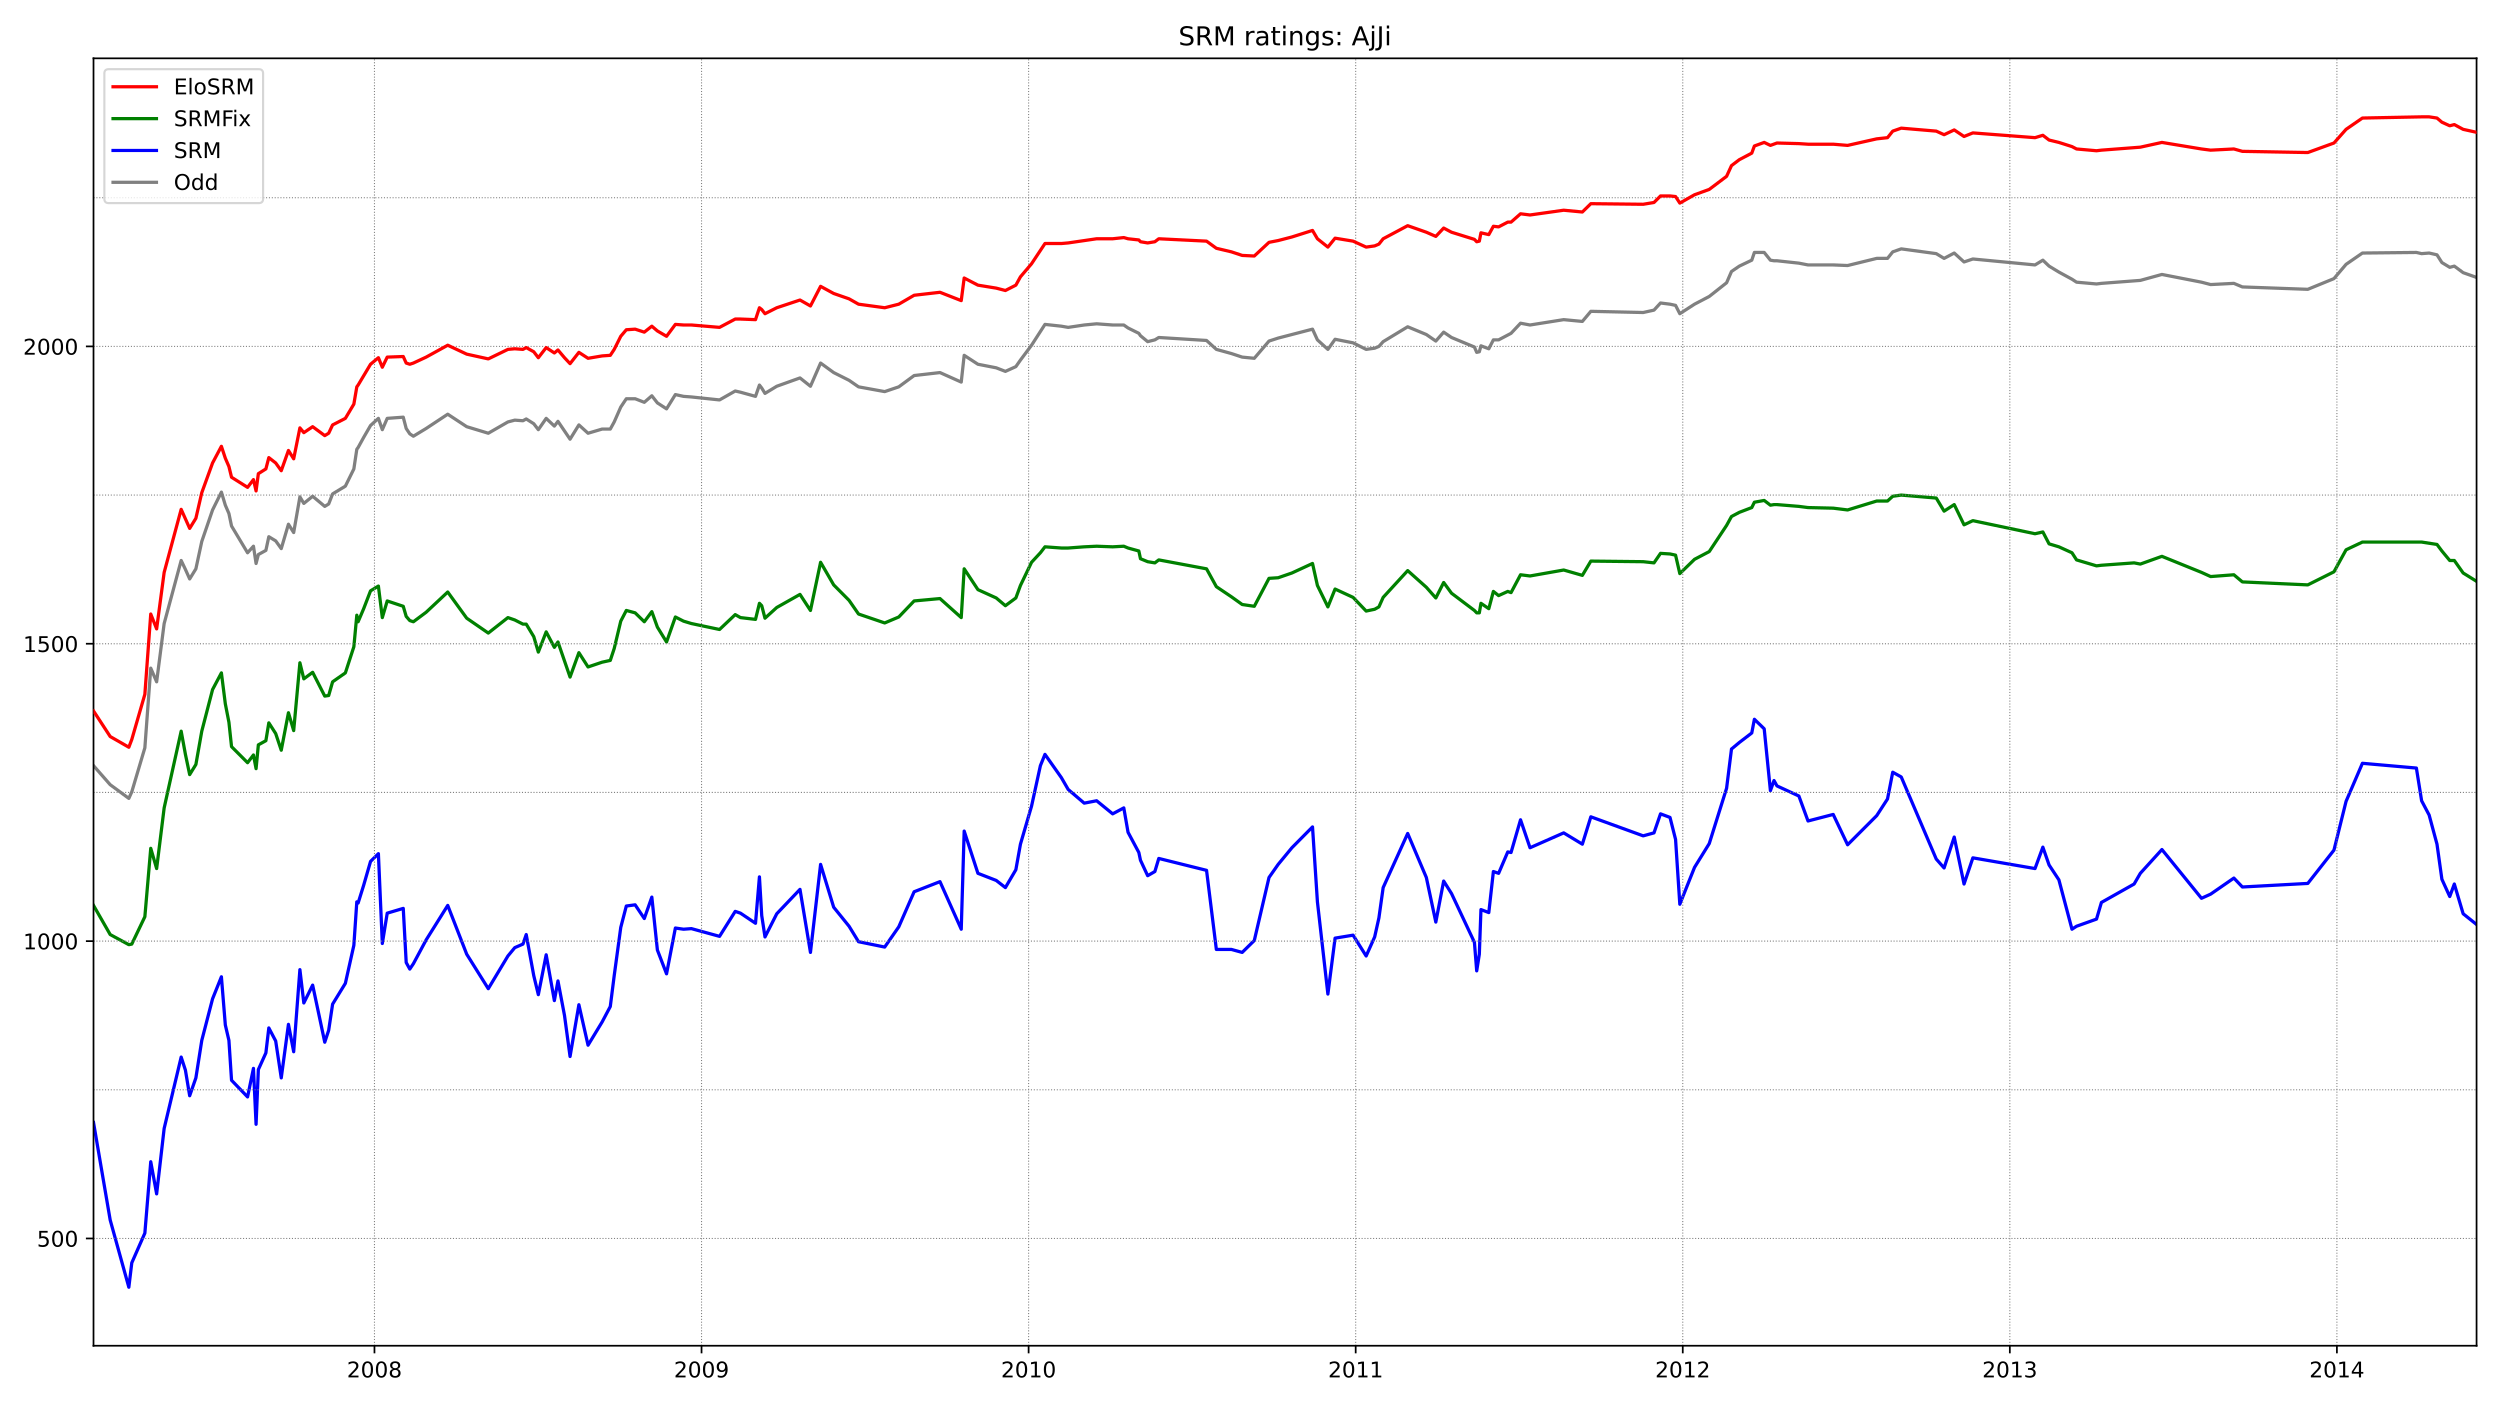 <?xml version="1.0" encoding="utf-8" standalone="no"?>
<!DOCTYPE svg PUBLIC "-//W3C//DTD SVG 1.1//EN"
  "http://www.w3.org/Graphics/SVG/1.1/DTD/svg11.dtd">
<!-- Created with matplotlib (https://matplotlib.org/) -->
<svg height="648pt" version="1.1" viewBox="0 0 1152 648" width="1152pt" xmlns="http://www.w3.org/2000/svg" xmlns:xlink="http://www.w3.org/1999/xlink">
 <defs>
  <style type="text/css">*{stroke-linecap:butt;stroke-linejoin:round;}</style>
 </defs>
 <g id="figure_1">
  <g id="patch_1">
   <path d="M 0 648 
L 1152 648 
L 1152 0 
L 0 0 
z
" style="fill:#ffffff;"/>
  </g>
  <g id="axes_1">
   <g id="patch_2">
    <path d="M 43.09 620.12 
L 1141.2 620.12 
L 1141.2 26.88 
L 43.09 26.88 
z
" style="fill:#ffffff;"/>
   </g>
   <g id="line2d_1">
    <path clip-path="url(#p5f274ba6c4)" d="M 43.09 352.822 
L 50.776 361.591 
L 59.367 367.894 
L 60.724 364.88 
L 66.752 344.601 
L 69.465 307.88 
L 72.178 314.183 
L 75.644 287.327 
L 83.482 258.279 
L 85.441 262.389 
L 87.4 266.774 
L 90.264 262.115 
L 92.977 249.509 
L 97.95 234.985 
L 102.02 226.764 
L 103.828 232.793 
L 105.486 236.63 
L 106.692 242.384 
L 114.077 254.716 
L 116.79 251.702 
L 117.995 259.649 
L 119.05 255.538 
L 122.517 253.62 
L 123.873 247.317 
L 127.038 249.235 
L 129.6 252.798 
L 132.916 241.562 
L 135.328 245.399 
L 138.191 228.956 
L 140 231.971 
L 144.069 228.682 
L 149.646 233.341 
L 151.454 232.245 
L 153.263 227.586 
L 159.141 224.024 
L 163.059 216.077 
L 164.416 207.033 
L 165.018 206.211 
L 167.581 201.553 
L 170.746 196.072 
L 174.363 192.783 
L 176.171 197.99 
L 178.432 192.783 
L 185.817 192.235 
L 187.174 197.442 
L 188.831 199.908 
L 190.489 201.004 
L 196.367 197.442 
L 206.314 190.865 
L 215.056 196.62 
L 225.003 199.634 
L 234.046 194.428 
L 237.211 193.605 
L 240.979 193.879 
L 242.486 193.057 
L 245.952 195.25 
L 248.062 197.99 
L 251.68 192.783 
L 255.448 196.346 
L 257.105 194.154 
L 262.682 202.375 
L 266.751 195.798 
L 270.971 199.634 
L 277.452 197.716 
L 281.22 197.716 
L 283.028 194.428 
L 286.043 187.577 
L 288.605 183.74 
L 292.674 183.74 
L 296.894 185.384 
L 300.361 182.37 
L 302.923 185.658 
L 307.143 188.399 
L 311.212 181.822 
L 314.98 182.644 
L 318.597 182.918 
L 331.559 184.288 
L 338.793 180.178 
L 341.204 180.726 
L 348.137 182.644 
L 349.946 177.437 
L 351.001 178.807 
L 352.508 181.274 
L 357.934 177.985 
L 368.635 174.149 
L 373.457 177.985 
L 378.13 167.298 
L 384.158 171.682 
L 391.242 175.245 
L 395.613 178.259 
L 407.67 180.452 
L 414.151 178.259 
L 421.234 173.052 
L 433.141 171.682 
L 442.937 176.067 
L 444.294 163.735 
L 450.624 167.846 
L 459.064 169.49 
L 463.284 171.134 
L 468.106 168.942 
L 470.217 165.927 
L 475.341 159.076 
L 481.52 149.485 
L 489.056 150.307 
L 492.221 150.855 
L 499.606 149.759 
L 505.333 149.211 
L 512.718 149.759 
L 517.842 149.759 
L 519.802 151.129 
L 524.775 153.596 
L 525.529 154.692 
L 528.845 157.432 
L 532.16 156.61 
L 533.969 155.514 
L 555.973 156.884 
L 560.495 160.995 
L 567.428 162.913 
L 572.401 164.557 
L 577.978 165.105 
L 584.76 157.158 
L 588.98 155.788 
L 604.805 151.677 
L 607.066 156.61 
L 611.889 160.995 
L 615.204 156.336 
L 623.494 157.98 
L 629.522 160.995 
L 633.441 160.447 
L 635.4 159.625 
L 637.36 157.432 
L 648.663 150.581 
L 657.254 154.144 
L 661.625 157.158 
L 665.242 153.048 
L 668.859 155.514 
L 679.409 159.899 
L 680.464 162.365 
L 681.67 162.091 
L 682.423 159.351 
L 686.04 160.721 
L 688.15 156.61 
L 690.562 156.61 
L 696.289 153.596 
L 700.66 148.937 
L 705.031 149.759 
L 720.554 147.293 
L 729.145 148.115 
L 733.064 143.456 
L 757.178 144.004 
L 762.152 142.908 
L 765.166 139.62 
L 769.537 140.168 
L 772.099 140.716 
L 774.058 144.552 
L 780.84 140.168 
L 787.622 136.605 
L 795.61 130.302 
L 797.871 125.096 
L 801.488 122.629 
L 807.215 119.889 
L 808.421 116.326 
L 812.943 116.326 
L 815.806 119.889 
L 817.464 120.163 
L 818.82 120.163 
L 828.918 121.259 
L 833.138 122.081 
L 844.743 122.081 
L 851.375 122.355 
L 864.789 119.067 
L 869.762 119.067 
L 872.174 116.052 
L 876.092 114.682 
L 892.219 116.874 
L 895.836 119.067 
L 900.508 116.6 
L 905.029 120.711 
L 909.099 119.341 
L 937.735 122.081 
L 941.352 119.889 
L 944.215 122.629 
L 948.737 125.37 
L 954.765 128.658 
L 956.875 130.028 
L 966.069 130.85 
L 968.33 130.576 
L 986.265 129.206 
L 996.212 126.466 
L 1014.449 130.028 
L 1018.669 131.125 
L 1029.369 130.576 
L 1033.288 132.221 
L 1063.431 133.317 
L 1075.488 128.384 
L 1081.065 121.807 
L 1088.6 116.6 
L 1113.468 116.326 
L 1115.88 116.874 
L 1119.346 116.6 
L 1122.963 117.423 
L 1125.224 120.985 
L 1128.841 123.177 
L 1130.951 122.629 
L 1135.021 125.644 
L 1141.2 127.836 
L 1141.2 127.836 
" style="fill:none;stroke:#808080;stroke-linecap:square;stroke-width:1.5;"/>
   </g>
   <g id="line2d_2">
    <path clip-path="url(#p5f274ba6c4)" d="M 43.09 517.246 
L 50.776 562.188 
L 59.367 593.155 
L 60.724 581.919 
L 66.752 568.217 
L 69.465 535.332 
L 72.178 550.13 
L 75.644 519.986 
L 83.482 487.101 
L 85.441 493.13 
L 87.4 504.914 
L 90.264 496.693 
L 92.977 479.428 
L 97.95 460.246 
L 102.02 450.106 
L 103.828 472.303 
L 105.486 479.428 
L 106.692 497.789 
L 114.077 505.462 
L 116.79 492.308 
L 117.995 518.068 
L 119.05 492.856 
L 122.517 485.183 
L 123.873 473.673 
L 127.038 479.702 
L 129.6 496.693 
L 132.916 472.029 
L 135.328 484.635 
L 138.191 446.818 
L 140 462.164 
L 144.069 453.943 
L 149.646 480.25 
L 151.454 474.77 
L 153.263 462.712 
L 159.141 453.121 
L 163.059 435.582 
L 164.416 415.577 
L 165.018 416.125 
L 167.581 407.904 
L 170.746 396.942 
L 174.363 393.38 
L 176.171 434.76 
L 178.432 420.784 
L 185.817 418.592 
L 187.174 443.529 
L 188.831 446.544 
L 190.489 444.077 
L 196.367 433.116 
L 206.314 417.221 
L 215.056 439.693 
L 225.003 455.587 
L 234.046 440.515 
L 237.211 436.678 
L 240.979 435.034 
L 242.486 430.649 
L 245.952 449.558 
L 248.062 458.327 
L 251.68 439.967 
L 255.448 461.068 
L 257.105 452.024 
L 260.12 467.919 
L 262.682 486.827 
L 266.751 462.986 
L 270.971 481.621 
L 277.452 470.933 
L 281.22 463.808 
L 283.028 449.558 
L 286.043 427.361 
L 288.605 417.495 
L 292.674 416.947 
L 296.894 423.25 
L 300.361 413.385 
L 302.923 437.774 
L 307.143 448.736 
L 311.212 427.635 
L 314.98 428.183 
L 318.597 427.909 
L 331.559 431.471 
L 338.793 419.962 
L 341.204 420.784 
L 348.137 425.443 
L 349.946 404.068 
L 351.001 421.88 
L 352.508 431.745 
L 357.934 421.058 
L 368.635 409.822 
L 373.457 438.87 
L 378.13 398.313 
L 384.158 418.044 
L 391.242 426.813 
L 395.613 433.938 
L 407.67 436.404 
L 414.151 427.087 
L 421.234 410.918 
L 433.141 406.26 
L 442.937 428.183 
L 444.294 382.966 
L 450.624 402.423 
L 459.064 405.712 
L 463.284 409 
L 468.106 400.779 
L 470.217 388.995 
L 475.341 371.457 
L 479.41 352.822 
L 481.52 347.615 
L 489.056 358.303 
L 492.221 363.784 
L 499.606 370.087 
L 505.333 368.991 
L 512.718 375.019 
L 517.842 372.279 
L 519.802 383.515 
L 524.775 392.832 
L 525.529 396.394 
L 528.845 403.519 
L 532.16 401.601 
L 533.969 395.572 
L 555.973 401.053 
L 560.495 437.5 
L 567.428 437.5 
L 572.401 438.87 
L 577.978 433.39 
L 584.76 404.342 
L 588.98 398.313 
L 595.31 390.64 
L 604.805 381.048 
L 607.066 415.577 
L 611.889 458.053 
L 615.204 432.294 
L 623.494 430.923 
L 629.522 440.515 
L 633.441 431.745 
L 635.4 422.976 
L 637.36 409 
L 648.663 384.063 
L 657.254 404.342 
L 661.625 424.894 
L 665.242 405.986 
L 668.859 411.741 
L 679.409 434.212 
L 680.464 447.366 
L 681.67 439.693 
L 682.423 419.14 
L 686.04 420.51 
L 688.15 401.601 
L 690.562 402.423 
L 694.782 392.558 
L 696.289 392.832 
L 700.66 377.76 
L 705.031 390.64 
L 720.554 383.789 
L 729.145 388.995 
L 733.064 376.39 
L 757.178 385.159 
L 762.152 383.789 
L 765.166 375.019 
L 769.537 376.664 
L 772.099 386.803 
L 774.058 416.673 
L 780.84 399.683 
L 787.622 388.721 
L 795.61 363.236 
L 797.871 345.149 
L 801.488 342.135 
L 807.215 337.75 
L 808.421 331.447 
L 812.943 335.832 
L 815.806 364.332 
L 817.464 359.673 
L 818.82 362.14 
L 828.918 366.798 
L 833.138 378.308 
L 844.743 375.293 
L 851.375 389.269 
L 864.789 375.841 
L 869.762 368.168 
L 872.174 355.837 
L 876.092 358.029 
L 892.219 395.846 
L 895.836 399.957 
L 900.508 385.707 
L 905.029 407.356 
L 909.099 395.298 
L 937.735 400.231 
L 941.352 390.366 
L 944.215 398.587 
L 948.737 405.438 
L 954.765 428.183 
L 956.875 426.813 
L 966.069 423.524 
L 968.33 415.851 
L 983.401 407.356 
L 986.265 402.423 
L 996.212 391.462 
L 1014.449 413.933 
L 1018.669 412.015 
L 1029.369 404.616 
L 1033.288 408.726 
L 1063.431 407.082 
L 1075.488 391.736 
L 1081.065 369.265 
L 1088.6 351.726 
L 1113.468 353.918 
L 1115.88 368.991 
L 1119.346 375.567 
L 1122.963 388.995 
L 1125.224 405.164 
L 1128.841 413.111 
L 1130.951 407.356 
L 1135.021 421.058 
L 1141.2 425.991 
L 1141.2 425.991 
" style="fill:none;stroke:#0000ff;stroke-linecap:square;stroke-width:1.5;"/>
   </g>
   <g id="matplotlib.axis_1">
    <g id="xtick_1">
     <g id="line2d_3">
      <defs>
       <path d="M 0 0 
L 0 3.5 
" id="mb565af8683" style="stroke:#000000;stroke-width:0.8;"/>
      </defs>
      <g>
       <use style="stroke:#000000;stroke-width:0.8;" x="172.554" xlink:href="#mb565af8683" y="620.12"/>
      </g>
     </g>
     <g id="text_1">
      <!-- 2008 -->
      <g transform="translate(159.829 634.718)scale(0.1 -0.1)">
       <defs>
        <path d="M 19.188 8.297 
L 53.609 8.297 
L 53.609 0 
L 7.328 0 
L 7.328 8.297 
Q 12.938 14.109 22.625 23.891 
Q 32.328 33.688 34.812 36.531 
Q 39.547 41.844 41.422 45.531 
Q 43.312 49.219 43.312 52.781 
Q 43.312 58.594 39.234 62.25 
Q 35.156 65.922 28.609 65.922 
Q 23.969 65.922 18.812 64.312 
Q 13.672 62.703 7.812 59.422 
L 7.812 69.391 
Q 13.766 71.781 18.938 73 
Q 24.125 74.219 28.422 74.219 
Q 39.75 74.219 46.484 68.547 
Q 53.219 62.891 53.219 53.422 
Q 53.219 48.922 51.531 44.891 
Q 49.859 40.875 45.406 35.406 
Q 44.188 33.984 37.641 27.219 
Q 31.109 20.453 19.188 8.297 
z
" id="DejaVuSans-50"/>
        <path d="M 31.781 66.406 
Q 24.172 66.406 20.328 58.906 
Q 16.5 51.422 16.5 36.375 
Q 16.5 21.391 20.328 13.891 
Q 24.172 6.391 31.781 6.391 
Q 39.453 6.391 43.281 13.891 
Q 47.125 21.391 47.125 36.375 
Q 47.125 51.422 43.281 58.906 
Q 39.453 66.406 31.781 66.406 
z
M 31.781 74.219 
Q 44.047 74.219 50.516 64.516 
Q 56.984 54.828 56.984 36.375 
Q 56.984 17.969 50.516 8.266 
Q 44.047 -1.422 31.781 -1.422 
Q 19.531 -1.422 13.062 8.266 
Q 6.594 17.969 6.594 36.375 
Q 6.594 54.828 13.062 64.516 
Q 19.531 74.219 31.781 74.219 
z
" id="DejaVuSans-48"/>
        <path d="M 31.781 34.625 
Q 24.75 34.625 20.719 30.859 
Q 16.703 27.094 16.703 20.516 
Q 16.703 13.922 20.719 10.156 
Q 24.75 6.391 31.781 6.391 
Q 38.812 6.391 42.859 10.172 
Q 46.922 13.969 46.922 20.516 
Q 46.922 27.094 42.891 30.859 
Q 38.875 34.625 31.781 34.625 
z
M 21.922 38.812 
Q 15.578 40.375 12.031 44.719 
Q 8.5 49.078 8.5 55.328 
Q 8.5 64.062 14.719 69.141 
Q 20.953 74.219 31.781 74.219 
Q 42.672 74.219 48.875 69.141 
Q 55.078 64.062 55.078 55.328 
Q 55.078 49.078 51.531 44.719 
Q 48 40.375 41.703 38.812 
Q 48.828 37.156 52.797 32.312 
Q 56.781 27.484 56.781 20.516 
Q 56.781 9.906 50.312 4.234 
Q 43.844 -1.422 31.781 -1.422 
Q 19.734 -1.422 13.25 4.234 
Q 6.781 9.906 6.781 20.516 
Q 6.781 27.484 10.781 32.312 
Q 14.797 37.156 21.922 38.812 
z
M 18.312 54.391 
Q 18.312 48.734 21.844 45.562 
Q 25.391 42.391 31.781 42.391 
Q 38.141 42.391 41.719 45.562 
Q 45.312 48.734 45.312 54.391 
Q 45.312 60.062 41.719 63.234 
Q 38.141 66.406 31.781 66.406 
Q 25.391 66.406 21.844 63.234 
Q 18.312 60.062 18.312 54.391 
z
" id="DejaVuSans-56"/>
       </defs>
       <use xlink:href="#DejaVuSans-50"/>
       <use x="63.623" xlink:href="#DejaVuSans-48"/>
       <use x="127.246" xlink:href="#DejaVuSans-48"/>
       <use x="190.869" xlink:href="#DejaVuSans-56"/>
      </g>
     </g>
    </g>
    <g id="xtick_2">
     <g id="line2d_4">
      <g>
       <use style="stroke:#000000;stroke-width:0.8;" x="323.269" xlink:href="#mb565af8683" y="620.12"/>
      </g>
     </g>
     <g id="text_2">
      <!-- 2009 -->
      <g transform="translate(310.544 634.718)scale(0.1 -0.1)">
       <defs>
        <path d="M 10.984 1.516 
L 10.984 10.5 
Q 14.703 8.734 18.5 7.812 
Q 22.312 6.891 25.984 6.891 
Q 35.75 6.891 40.891 13.453 
Q 46.047 20.016 46.781 33.406 
Q 43.953 29.203 39.594 26.953 
Q 35.25 24.703 29.984 24.703 
Q 19.047 24.703 12.672 31.312 
Q 6.297 37.938 6.297 49.422 
Q 6.297 60.641 12.938 67.422 
Q 19.578 74.219 30.609 74.219 
Q 43.266 74.219 49.922 64.516 
Q 56.594 54.828 56.594 36.375 
Q 56.594 19.141 48.406 8.859 
Q 40.234 -1.422 26.422 -1.422 
Q 22.703 -1.422 18.891 -0.688 
Q 15.094 0.047 10.984 1.516 
z
M 30.609 32.422 
Q 37.25 32.422 41.125 36.953 
Q 45.016 41.5 45.016 49.422 
Q 45.016 57.281 41.125 61.844 
Q 37.25 66.406 30.609 66.406 
Q 23.969 66.406 20.094 61.844 
Q 16.219 57.281 16.219 49.422 
Q 16.219 41.5 20.094 36.953 
Q 23.969 32.422 30.609 32.422 
z
" id="DejaVuSans-57"/>
       </defs>
       <use xlink:href="#DejaVuSans-50"/>
       <use x="63.623" xlink:href="#DejaVuSans-48"/>
       <use x="127.246" xlink:href="#DejaVuSans-48"/>
       <use x="190.869" xlink:href="#DejaVuSans-57"/>
      </g>
     </g>
    </g>
    <g id="xtick_3">
     <g id="line2d_5">
      <g>
       <use style="stroke:#000000;stroke-width:0.8;" x="473.984" xlink:href="#mb565af8683" y="620.12"/>
      </g>
     </g>
     <g id="text_3">
      <!-- 2010 -->
      <g transform="translate(461.259 634.718)scale(0.1 -0.1)">
       <defs>
        <path d="M 12.406 8.297 
L 28.516 8.297 
L 28.516 63.922 
L 10.984 60.406 
L 10.984 69.391 
L 28.422 72.906 
L 38.281 72.906 
L 38.281 8.297 
L 54.391 8.297 
L 54.391 0 
L 12.406 0 
z
" id="DejaVuSans-49"/>
       </defs>
       <use xlink:href="#DejaVuSans-50"/>
       <use x="63.623" xlink:href="#DejaVuSans-48"/>
       <use x="127.246" xlink:href="#DejaVuSans-49"/>
       <use x="190.869" xlink:href="#DejaVuSans-48"/>
      </g>
     </g>
    </g>
    <g id="xtick_4">
     <g id="line2d_6">
      <g>
       <use style="stroke:#000000;stroke-width:0.8;" x="624.699" xlink:href="#mb565af8683" y="620.12"/>
      </g>
     </g>
     <g id="text_4">
      <!-- 2011 -->
      <g transform="translate(611.974 634.718)scale(0.1 -0.1)">
       <use xlink:href="#DejaVuSans-50"/>
       <use x="63.623" xlink:href="#DejaVuSans-48"/>
       <use x="127.246" xlink:href="#DejaVuSans-49"/>
       <use x="190.869" xlink:href="#DejaVuSans-49"/>
      </g>
     </g>
    </g>
    <g id="xtick_5">
     <g id="line2d_7">
      <g>
       <use style="stroke:#000000;stroke-width:0.8;" x="775.415" xlink:href="#mb565af8683" y="620.12"/>
      </g>
     </g>
     <g id="text_5">
      <!-- 2012 -->
      <g transform="translate(762.69 634.718)scale(0.1 -0.1)">
       <use xlink:href="#DejaVuSans-50"/>
       <use x="63.623" xlink:href="#DejaVuSans-48"/>
       <use x="127.246" xlink:href="#DejaVuSans-49"/>
       <use x="190.869" xlink:href="#DejaVuSans-50"/>
      </g>
     </g>
    </g>
    <g id="xtick_6">
     <g id="line2d_8">
      <g>
       <use style="stroke:#000000;stroke-width:0.8;" x="926.13" xlink:href="#mb565af8683" y="620.12"/>
      </g>
     </g>
     <g id="text_6">
      <!-- 2013 -->
      <g transform="translate(913.405 634.718)scale(0.1 -0.1)">
       <defs>
        <path d="M 40.578 39.312 
Q 47.656 37.797 51.625 33 
Q 55.609 28.219 55.609 21.188 
Q 55.609 10.406 48.188 4.484 
Q 40.766 -1.422 27.094 -1.422 
Q 22.516 -1.422 17.656 -0.516 
Q 12.797 0.391 7.625 2.203 
L 7.625 11.719 
Q 11.719 9.328 16.594 8.109 
Q 21.484 6.891 26.812 6.891 
Q 36.078 6.891 40.938 10.547 
Q 45.797 14.203 45.797 21.188 
Q 45.797 27.641 41.281 31.266 
Q 36.766 34.906 28.719 34.906 
L 20.219 34.906 
L 20.219 43.016 
L 29.109 43.016 
Q 36.375 43.016 40.234 45.922 
Q 44.094 48.828 44.094 54.297 
Q 44.094 59.906 40.109 62.906 
Q 36.141 65.922 28.719 65.922 
Q 24.656 65.922 20.016 65.031 
Q 15.375 64.156 9.812 62.312 
L 9.812 71.094 
Q 15.438 72.656 20.344 73.438 
Q 25.25 74.219 29.594 74.219 
Q 40.828 74.219 47.359 69.109 
Q 53.906 64.016 53.906 55.328 
Q 53.906 49.266 50.438 45.094 
Q 46.969 40.922 40.578 39.312 
z
" id="DejaVuSans-51"/>
       </defs>
       <use xlink:href="#DejaVuSans-50"/>
       <use x="63.623" xlink:href="#DejaVuSans-48"/>
       <use x="127.246" xlink:href="#DejaVuSans-49"/>
       <use x="190.869" xlink:href="#DejaVuSans-51"/>
      </g>
     </g>
    </g>
    <g id="xtick_7">
     <g id="line2d_9">
      <g>
       <use style="stroke:#000000;stroke-width:0.8;" x="1076.845" xlink:href="#mb565af8683" y="620.12"/>
      </g>
     </g>
     <g id="text_7">
      <!-- 2014 -->
      <g transform="translate(1064.12 634.718)scale(0.1 -0.1)">
       <defs>
        <path d="M 37.797 64.312 
L 12.891 25.391 
L 37.797 25.391 
z
M 35.203 72.906 
L 47.609 72.906 
L 47.609 25.391 
L 58.016 25.391 
L 58.016 17.188 
L 47.609 17.188 
L 47.609 0 
L 37.797 0 
L 37.797 17.188 
L 4.891 17.188 
L 4.891 26.703 
z
" id="DejaVuSans-52"/>
       </defs>
       <use xlink:href="#DejaVuSans-50"/>
       <use x="63.623" xlink:href="#DejaVuSans-48"/>
       <use x="127.246" xlink:href="#DejaVuSans-49"/>
       <use x="190.869" xlink:href="#DejaVuSans-52"/>
      </g>
     </g>
    </g>
   </g>
   <g id="matplotlib.axis_2">
    <g id="ytick_1">
     <g id="line2d_10">
      <defs>
       <path d="M 0 0 
L -3.5 0 
" id="mb45ad6e135" style="stroke:#000000;stroke-width:0.8;"/>
      </defs>
      <g>
       <use style="stroke:#000000;stroke-width:0.8;" x="43.09" xlink:href="#mb45ad6e135" y="570.683"/>
      </g>
     </g>
     <g id="text_8">
      <!-- 500 -->
      <g transform="translate(17.003 574.483)scale(0.1 -0.1)">
       <defs>
        <path d="M 10.797 72.906 
L 49.516 72.906 
L 49.516 64.594 
L 19.828 64.594 
L 19.828 46.734 
Q 21.969 47.469 24.109 47.828 
Q 26.266 48.188 28.422 48.188 
Q 40.625 48.188 47.75 41.5 
Q 54.891 34.812 54.891 23.391 
Q 54.891 11.625 47.562 5.094 
Q 40.234 -1.422 26.906 -1.422 
Q 22.312 -1.422 17.547 -0.641 
Q 12.797 0.141 7.719 1.703 
L 7.719 11.625 
Q 12.109 9.234 16.797 8.062 
Q 21.484 6.891 26.703 6.891 
Q 35.156 6.891 40.078 11.328 
Q 45.016 15.766 45.016 23.391 
Q 45.016 31 40.078 35.438 
Q 35.156 39.891 26.703 39.891 
Q 22.75 39.891 18.812 39.016 
Q 14.891 38.141 10.797 36.281 
z
" id="DejaVuSans-53"/>
       </defs>
       <use xlink:href="#DejaVuSans-53"/>
       <use x="63.623" xlink:href="#DejaVuSans-48"/>
       <use x="127.246" xlink:href="#DejaVuSans-48"/>
      </g>
     </g>
    </g>
    <g id="ytick_2">
     <g id="line2d_11">
      <g>
       <use style="stroke:#000000;stroke-width:0.8;" x="43.09" xlink:href="#mb45ad6e135" y="433.664"/>
      </g>
     </g>
     <g id="text_9">
      <!-- 1000 -->
      <g transform="translate(10.64 437.463)scale(0.1 -0.1)">
       <use xlink:href="#DejaVuSans-49"/>
       <use x="63.623" xlink:href="#DejaVuSans-48"/>
       <use x="127.246" xlink:href="#DejaVuSans-48"/>
       <use x="190.869" xlink:href="#DejaVuSans-48"/>
      </g>
     </g>
    </g>
    <g id="ytick_3">
     <g id="line2d_12">
      <g>
       <use style="stroke:#000000;stroke-width:0.8;" x="43.09" xlink:href="#mb45ad6e135" y="296.644"/>
      </g>
     </g>
     <g id="text_10">
      <!-- 1500 -->
      <g transform="translate(10.64 300.443)scale(0.1 -0.1)">
       <use xlink:href="#DejaVuSans-49"/>
       <use x="63.623" xlink:href="#DejaVuSans-53"/>
       <use x="127.246" xlink:href="#DejaVuSans-48"/>
       <use x="190.869" xlink:href="#DejaVuSans-48"/>
      </g>
     </g>
    </g>
    <g id="ytick_4">
     <g id="line2d_13">
      <g>
       <use style="stroke:#000000;stroke-width:0.8;" x="43.09" xlink:href="#mb45ad6e135" y="159.625"/>
      </g>
     </g>
     <g id="text_11">
      <!-- 2000 -->
      <g transform="translate(10.64 163.424)scale(0.1 -0.1)">
       <use xlink:href="#DejaVuSans-50"/>
       <use x="63.623" xlink:href="#DejaVuSans-48"/>
       <use x="127.246" xlink:href="#DejaVuSans-48"/>
       <use x="190.869" xlink:href="#DejaVuSans-48"/>
      </g>
     </g>
    </g>
   </g>
   <g id="line2d_14">
    <path clip-path="url(#p5f274ba6c4)" d="M 43.09 417.221 
L 50.776 430.649 
L 59.367 435.308 
L 60.724 435.034 
L 66.752 422.428 
L 69.465 390.914 
L 72.178 400.231 
L 75.644 372.279 
L 83.482 336.928 
L 85.441 347.615 
L 87.4 356.933 
L 90.264 352.274 
L 92.977 336.928 
L 97.95 317.745 
L 102.02 310.072 
L 103.828 324.322 
L 105.486 332.817 
L 106.692 344.053 
L 114.077 351.452 
L 116.79 347.889 
L 117.995 354.192 
L 119.05 343.231 
L 122.517 341.313 
L 123.873 333.091 
L 127.038 338.024 
L 129.6 345.697 
L 132.916 328.433 
L 135.328 336.654 
L 138.191 305.413 
L 140 312.812 
L 144.069 309.798 
L 149.646 320.76 
L 151.454 320.486 
L 153.263 314.183 
L 159.141 310.072 
L 163.059 298.014 
L 164.416 283.49 
L 165.018 286.505 
L 167.581 280.476 
L 170.746 272.255 
L 174.363 270.062 
L 176.171 284.586 
L 178.432 276.913 
L 185.817 279.38 
L 187.174 284.038 
L 188.831 285.957 
L 190.489 286.505 
L 196.367 282.12 
L 206.314 272.803 
L 215.056 284.86 
L 225.003 291.711 
L 234.046 284.586 
L 237.211 285.683 
L 240.979 287.601 
L 242.486 287.601 
L 245.952 293.356 
L 248.062 300.481 
L 251.68 291.163 
L 255.448 298.288 
L 257.105 295.822 
L 262.682 311.99 
L 266.751 300.755 
L 270.971 307.332 
L 277.452 305.139 
L 281.22 304.317 
L 283.028 298.836 
L 286.043 286.231 
L 288.605 281.298 
L 292.674 282.394 
L 296.894 286.505 
L 300.361 281.846 
L 302.923 288.971 
L 307.143 295.822 
L 311.212 284.312 
L 314.98 286.231 
L 318.597 287.327 
L 331.559 290.067 
L 338.793 283.216 
L 341.204 284.586 
L 348.137 285.409 
L 349.946 278.009 
L 351.001 279.106 
L 352.508 284.86 
L 357.934 279.928 
L 368.635 273.899 
L 373.457 281.298 
L 378.13 259.101 
L 384.158 269.514 
L 391.242 276.639 
L 395.613 282.942 
L 407.67 287.053 
L 414.151 284.312 
L 421.234 276.913 
L 433.141 275.817 
L 442.937 284.586 
L 444.294 262.115 
L 450.624 271.707 
L 459.064 275.543 
L 463.284 279.106 
L 468.106 275.543 
L 470.217 269.788 
L 475.341 259.101 
L 479.41 254.716 
L 481.52 251.976 
L 489.056 252.524 
L 492.221 252.524 
L 499.606 251.976 
L 505.333 251.702 
L 512.718 251.976 
L 517.842 251.702 
L 519.802 252.524 
L 524.775 253.894 
L 525.529 257.457 
L 528.845 258.827 
L 532.16 259.375 
L 533.969 258.005 
L 555.973 262.115 
L 560.495 270.336 
L 567.428 274.995 
L 572.401 278.558 
L 577.978 279.38 
L 584.76 266.5 
L 588.98 266.226 
L 595.31 264.034 
L 604.805 259.649 
L 607.066 269.788 
L 611.889 279.654 
L 615.204 271.433 
L 623.494 275.269 
L 629.522 281.572 
L 633.441 280.75 
L 635.4 279.654 
L 637.36 275.269 
L 648.663 262.937 
L 657.254 270.61 
L 661.625 275.543 
L 665.242 268.418 
L 668.859 273.351 
L 679.409 281.298 
L 680.464 282.394 
L 681.67 282.394 
L 682.423 278.009 
L 686.04 280.476 
L 688.15 272.529 
L 690.562 274.447 
L 694.782 272.529 
L 696.289 273.077 
L 700.66 264.856 
L 705.031 265.404 
L 720.554 262.663 
L 729.145 265.13 
L 733.064 258.553 
L 757.178 258.827 
L 762.152 259.375 
L 765.166 254.99 
L 769.537 255.264 
L 772.099 255.812 
L 774.058 264.308 
L 780.84 257.731 
L 787.622 254.168 
L 795.61 242.11 
L 797.871 238 
L 801.488 236.082 
L 807.215 233.889 
L 808.421 231.423 
L 812.943 230.601 
L 815.806 232.793 
L 817.464 232.519 
L 818.82 232.519 
L 828.918 233.341 
L 833.138 233.889 
L 844.743 234.163 
L 851.375 234.985 
L 864.789 230.875 
L 869.762 230.875 
L 872.174 228.682 
L 876.092 228.134 
L 892.219 229.505 
L 895.836 235.533 
L 900.508 232.519 
L 905.029 241.836 
L 909.099 239.918 
L 937.735 245.947 
L 941.352 245.125 
L 944.215 250.606 
L 948.737 251.976 
L 954.765 254.716 
L 956.875 258.005 
L 966.069 260.745 
L 968.33 260.471 
L 983.401 259.375 
L 986.265 259.923 
L 996.212 256.36 
L 1014.449 263.759 
L 1018.669 265.678 
L 1029.369 264.856 
L 1033.288 268.144 
L 1063.431 269.514 
L 1075.488 263.485 
L 1081.065 253.346 
L 1088.6 249.783 
L 1115.88 249.783 
L 1122.963 250.88 
L 1125.224 253.894 
L 1128.841 258.279 
L 1130.951 258.279 
L 1135.021 264.034 
L 1141.2 267.87 
L 1141.2 267.87 
" style="fill:none;stroke:#008000;stroke-linecap:square;stroke-width:1.5;"/>
   </g>
   <g id="line2d_15">
    <path clip-path="url(#p5f274ba6c4)" d="M 43.09 570.683 
L 1141.2 570.683 
" style="fill:none;stroke:#808080;stroke-dasharray:0.5,0.825;stroke-dashoffset:0;stroke-width:0.5;"/>
   </g>
   <g id="line2d_16">
    <path clip-path="url(#p5f274ba6c4)" d="M 43.09 502.174 
L 1141.2 502.174 
" style="fill:none;stroke:#808080;stroke-dasharray:0.5,0.825;stroke-dashoffset:0;stroke-width:0.5;"/>
   </g>
   <g id="line2d_17">
    <path clip-path="url(#p5f274ba6c4)" d="M 43.09 433.664 
L 1141.2 433.664 
" style="fill:none;stroke:#808080;stroke-dasharray:0.5,0.825;stroke-dashoffset:0;stroke-width:0.5;"/>
   </g>
   <g id="line2d_18">
    <path clip-path="url(#p5f274ba6c4)" d="M 43.09 365.154 
L 1141.2 365.154 
" style="fill:none;stroke:#808080;stroke-dasharray:0.5,0.825;stroke-dashoffset:0;stroke-width:0.5;"/>
   </g>
   <g id="line2d_19">
    <path clip-path="url(#p5f274ba6c4)" d="M 43.09 296.644 
L 1141.2 296.644 
" style="fill:none;stroke:#808080;stroke-dasharray:0.5,0.825;stroke-dashoffset:0;stroke-width:0.5;"/>
   </g>
   <g id="line2d_20">
    <path clip-path="url(#p5f274ba6c4)" d="M 43.09 228.134 
L 1141.2 228.134 
" style="fill:none;stroke:#808080;stroke-dasharray:0.5,0.825;stroke-dashoffset:0;stroke-width:0.5;"/>
   </g>
   <g id="line2d_21">
    <path clip-path="url(#p5f274ba6c4)" d="M 43.09 159.625 
L 1141.2 159.625 
" style="fill:none;stroke:#808080;stroke-dasharray:0.5,0.825;stroke-dashoffset:0;stroke-width:0.5;"/>
   </g>
   <g id="line2d_22">
    <path clip-path="url(#p5f274ba6c4)" d="M 43.09 91.115 
L 1141.2 91.115 
" style="fill:none;stroke:#808080;stroke-dasharray:0.5,0.825;stroke-dashoffset:0;stroke-width:0.5;"/>
   </g>
   <g id="line2d_23">
    <path clip-path="url(#p5f274ba6c4)" d="M 172.554 620.12 
L 172.554 26.88 
" style="fill:none;stroke:#808080;stroke-dasharray:0.5,0.825;stroke-dashoffset:0;stroke-width:0.5;"/>
   </g>
   <g id="line2d_24">
    <path clip-path="url(#p5f274ba6c4)" d="M 323.269 620.12 
L 323.269 26.88 
" style="fill:none;stroke:#808080;stroke-dasharray:0.5,0.825;stroke-dashoffset:0;stroke-width:0.5;"/>
   </g>
   <g id="line2d_25">
    <path clip-path="url(#p5f274ba6c4)" d="M 473.984 620.12 
L 473.984 26.88 
" style="fill:none;stroke:#808080;stroke-dasharray:0.5,0.825;stroke-dashoffset:0;stroke-width:0.5;"/>
   </g>
   <g id="line2d_26">
    <path clip-path="url(#p5f274ba6c4)" d="M 624.699 620.12 
L 624.699 26.88 
" style="fill:none;stroke:#808080;stroke-dasharray:0.5,0.825;stroke-dashoffset:0;stroke-width:0.5;"/>
   </g>
   <g id="line2d_27">
    <path clip-path="url(#p5f274ba6c4)" d="M 775.415 620.12 
L 775.415 26.88 
" style="fill:none;stroke:#808080;stroke-dasharray:0.5,0.825;stroke-dashoffset:0;stroke-width:0.5;"/>
   </g>
   <g id="line2d_28">
    <path clip-path="url(#p5f274ba6c4)" d="M 926.13 620.12 
L 926.13 26.88 
" style="fill:none;stroke:#808080;stroke-dasharray:0.5,0.825;stroke-dashoffset:0;stroke-width:0.5;"/>
   </g>
   <g id="line2d_29">
    <path clip-path="url(#p5f274ba6c4)" d="M 1076.845 620.12 
L 1076.845 26.88 
" style="fill:none;stroke:#808080;stroke-dasharray:0.5,0.825;stroke-dashoffset:0;stroke-width:0.5;"/>
   </g>
   <g id="patch_3">
    <path d="M 43.09 620.12 
L 43.09 26.88 
" style="fill:none;stroke:#000000;stroke-linecap:square;stroke-linejoin:miter;stroke-width:0.8;"/>
   </g>
   <g id="patch_4">
    <path d="M 1141.2 620.12 
L 1141.2 26.88 
" style="fill:none;stroke:#000000;stroke-linecap:square;stroke-linejoin:miter;stroke-width:0.8;"/>
   </g>
   <g id="patch_5">
    <path d="M 43.09 620.12 
L 1141.2 620.12 
" style="fill:none;stroke:#000000;stroke-linecap:square;stroke-linejoin:miter;stroke-width:0.8;"/>
   </g>
   <g id="patch_6">
    <path d="M 43.09 26.88 
L 1141.2 26.88 
" style="fill:none;stroke:#000000;stroke-linecap:square;stroke-linejoin:miter;stroke-width:0.8;"/>
   </g>
   <g id="line2d_30">
    <path clip-path="url(#p5f274ba6c4)" d="M 43.09 327.611 
L 50.776 339.394 
L 59.367 344.327 
L 60.724 340.764 
L 66.752 319.937 
L 69.465 282.942 
L 72.178 289.793 
L 75.644 263.759 
L 83.482 234.711 
L 87.4 243.481 
L 90.264 238.822 
L 92.977 227.038 
L 97.95 213.336 
L 102.02 205.663 
L 103.828 211.144 
L 105.486 214.98 
L 106.692 219.913 
L 114.077 224.572 
L 116.79 221.009 
L 117.995 226.216 
L 119.05 218.269 
L 122.517 216.077 
L 123.873 210.87 
L 127.038 213.336 
L 129.6 216.899 
L 132.916 207.581 
L 135.328 211.418 
L 138.191 197.168 
L 140 199.36 
L 144.069 196.62 
L 149.646 200.73 
L 151.454 199.634 
L 153.263 195.798 
L 159.141 192.783 
L 163.059 186.206 
L 164.416 178.259 
L 165.018 177.437 
L 170.746 167.846 
L 174.363 164.831 
L 176.171 169.216 
L 178.432 164.557 
L 185.817 164.283 
L 187.174 167.298 
L 188.831 167.846 
L 190.489 167.298 
L 196.367 164.557 
L 206.314 159.076 
L 215.056 163.187 
L 225.003 165.379 
L 234.046 160.995 
L 237.211 160.721 
L 240.979 160.995 
L 242.486 160.173 
L 245.952 162.091 
L 248.062 164.831 
L 251.68 160.173 
L 255.448 162.639 
L 257.105 161.269 
L 260.12 164.831 
L 262.682 167.572 
L 266.751 162.365 
L 270.971 165.105 
L 277.452 164.009 
L 281.22 163.735 
L 283.028 160.995 
L 286.043 154.966 
L 288.605 151.951 
L 292.674 151.677 
L 296.894 153.048 
L 300.361 150.307 
L 302.923 152.5 
L 307.143 154.966 
L 311.212 149.485 
L 314.98 149.759 
L 318.597 149.759 
L 331.559 150.855 
L 338.793 147.019 
L 341.204 147.019 
L 348.137 147.293 
L 349.946 141.812 
L 351.001 142.634 
L 352.508 144.552 
L 357.934 141.812 
L 368.635 138.25 
L 373.457 140.99 
L 378.13 131.947 
L 384.158 135.235 
L 391.242 137.701 
L 395.613 140.168 
L 407.67 141.812 
L 414.151 140.168 
L 421.234 136.057 
L 433.141 134.687 
L 442.937 138.524 
L 444.294 128.11 
L 450.624 131.399 
L 459.064 132.769 
L 463.284 133.865 
L 468.106 131.399 
L 470.217 127.562 
L 475.341 121.533 
L 481.52 112.216 
L 489.056 112.216 
L 492.221 111.942 
L 505.333 110.023 
L 512.718 110.023 
L 517.842 109.475 
L 519.802 110.023 
L 524.775 110.572 
L 525.529 111.394 
L 528.845 111.942 
L 532.16 111.394 
L 533.969 110.023 
L 555.973 111.12 
L 560.495 114.408 
L 567.428 116.052 
L 572.401 117.697 
L 577.978 117.971 
L 584.76 111.668 
L 588.98 110.846 
L 595.31 109.201 
L 604.805 106.187 
L 607.066 110.023 
L 611.889 113.86 
L 615.204 109.749 
L 623.494 111.12 
L 629.522 113.86 
L 633.441 113.312 
L 635.4 112.49 
L 637.36 110.023 
L 648.663 103.995 
L 657.254 107.009 
L 661.625 108.927 
L 665.242 105.091 
L 668.859 107.009 
L 679.409 110.298 
L 680.464 111.394 
L 681.67 111.12 
L 682.423 107.283 
L 686.04 108.105 
L 688.15 104.269 
L 690.562 104.543 
L 694.782 102.35 
L 696.289 102.35 
L 700.66 98.514 
L 705.031 99.062 
L 720.554 96.87 
L 729.145 97.692 
L 733.064 93.855 
L 757.178 94.129 
L 762.152 93.307 
L 765.166 90.293 
L 769.537 90.293 
L 772.099 90.567 
L 774.058 93.581 
L 780.84 89.745 
L 787.622 87.278 
L 795.61 81.249 
L 797.871 76.317 
L 801.488 73.576 
L 807.215 70.562 
L 808.421 67.273 
L 812.943 65.629 
L 815.806 66.999 
L 818.82 65.903 
L 828.918 66.177 
L 833.138 66.451 
L 844.743 66.451 
L 851.375 66.999 
L 864.789 63.985 
L 869.762 63.437 
L 872.174 60.422 
L 876.092 59.052 
L 892.219 60.422 
L 895.836 62.067 
L 900.508 59.874 
L 905.029 62.889 
L 909.099 61.245 
L 937.735 63.437 
L 941.352 62.341 
L 944.215 64.533 
L 948.737 65.629 
L 954.765 67.547 
L 956.875 68.644 
L 966.069 69.466 
L 968.33 69.192 
L 986.265 67.821 
L 996.212 65.629 
L 1014.449 68.644 
L 1018.669 69.192 
L 1029.369 68.644 
L 1033.288 69.74 
L 1063.431 70.288 
L 1075.488 65.903 
L 1081.065 59.6 
L 1088.6 54.394 
L 1115.88 53.845 
L 1119.346 53.845 
L 1122.963 54.394 
L 1125.224 56.312 
L 1128.841 57.956 
L 1130.951 57.408 
L 1135.021 59.6 
L 1141.2 60.97 
L 1141.2 60.97 
" style="fill:none;stroke:#ff0000;stroke-linecap:square;stroke-width:1.5;"/>
   </g>
   <g id="text_12">
    <!-- SRM ratings: AjJi -->
    <g transform="translate(543.047 20.88)scale(0.12 -0.12)">
     <defs>
      <path d="M 53.516 70.516 
L 53.516 60.891 
Q 47.906 63.578 42.922 64.891 
Q 37.938 66.219 33.297 66.219 
Q 25.25 66.219 20.875 63.094 
Q 16.5 59.969 16.5 54.203 
Q 16.5 49.359 19.406 46.891 
Q 22.312 44.438 30.422 42.922 
L 36.375 41.703 
Q 47.406 39.594 52.656 34.297 
Q 57.906 29 57.906 20.125 
Q 57.906 9.516 50.797 4.047 
Q 43.703 -1.422 29.984 -1.422 
Q 24.812 -1.422 18.969 -0.25 
Q 13.141 0.922 6.891 3.219 
L 6.891 13.375 
Q 12.891 10.016 18.656 8.297 
Q 24.422 6.594 29.984 6.594 
Q 38.422 6.594 43.016 9.906 
Q 47.609 13.234 47.609 19.391 
Q 47.609 24.75 44.312 27.781 
Q 41.016 30.812 33.5 32.328 
L 27.484 33.5 
Q 16.453 35.688 11.516 40.375 
Q 6.594 45.062 6.594 53.422 
Q 6.594 63.094 13.406 68.656 
Q 20.219 74.219 32.172 74.219 
Q 37.312 74.219 42.625 73.281 
Q 47.953 72.359 53.516 70.516 
z
" id="DejaVuSans-83"/>
      <path d="M 44.391 34.188 
Q 47.562 33.109 50.562 29.594 
Q 53.562 26.078 56.594 19.922 
L 66.609 0 
L 56 0 
L 46.688 18.703 
Q 43.062 26.031 39.672 28.422 
Q 36.281 30.812 30.422 30.812 
L 19.672 30.812 
L 19.672 0 
L 9.812 0 
L 9.812 72.906 
L 32.078 72.906 
Q 44.578 72.906 50.734 67.672 
Q 56.891 62.453 56.891 51.906 
Q 56.891 45.016 53.688 40.469 
Q 50.484 35.938 44.391 34.188 
z
M 19.672 64.797 
L 19.672 38.922 
L 32.078 38.922 
Q 39.203 38.922 42.844 42.219 
Q 46.484 45.516 46.484 51.906 
Q 46.484 58.297 42.844 61.547 
Q 39.203 64.797 32.078 64.797 
z
" id="DejaVuSans-82"/>
      <path d="M 9.812 72.906 
L 24.516 72.906 
L 43.109 23.297 
L 61.812 72.906 
L 76.516 72.906 
L 76.516 0 
L 66.891 0 
L 66.891 64.016 
L 48.094 14.016 
L 38.188 14.016 
L 19.391 64.016 
L 19.391 0 
L 9.812 0 
z
" id="DejaVuSans-77"/>
      <path id="DejaVuSans-32"/>
      <path d="M 41.109 46.297 
Q 39.594 47.172 37.812 47.578 
Q 36.031 48 33.891 48 
Q 26.266 48 22.188 43.047 
Q 18.109 38.094 18.109 28.812 
L 18.109 0 
L 9.078 0 
L 9.078 54.688 
L 18.109 54.688 
L 18.109 46.188 
Q 20.953 51.172 25.484 53.578 
Q 30.031 56 36.531 56 
Q 37.453 56 38.578 55.875 
Q 39.703 55.766 41.062 55.516 
z
" id="DejaVuSans-114"/>
      <path d="M 34.281 27.484 
Q 23.391 27.484 19.188 25 
Q 14.984 22.516 14.984 16.5 
Q 14.984 11.719 18.141 8.906 
Q 21.297 6.109 26.703 6.109 
Q 34.188 6.109 38.703 11.406 
Q 43.219 16.703 43.219 25.484 
L 43.219 27.484 
z
M 52.203 31.203 
L 52.203 0 
L 43.219 0 
L 43.219 8.297 
Q 40.141 3.328 35.547 0.953 
Q 30.953 -1.422 24.312 -1.422 
Q 15.922 -1.422 10.953 3.297 
Q 6 8.016 6 15.922 
Q 6 25.141 12.172 29.828 
Q 18.359 34.516 30.609 34.516 
L 43.219 34.516 
L 43.219 35.406 
Q 43.219 41.609 39.141 45 
Q 35.062 48.391 27.688 48.391 
Q 23 48.391 18.547 47.266 
Q 14.109 46.141 10.016 43.891 
L 10.016 52.203 
Q 14.938 54.109 19.578 55.047 
Q 24.219 56 28.609 56 
Q 40.484 56 46.344 49.844 
Q 52.203 43.703 52.203 31.203 
z
" id="DejaVuSans-97"/>
      <path d="M 18.312 70.219 
L 18.312 54.688 
L 36.812 54.688 
L 36.812 47.703 
L 18.312 47.703 
L 18.312 18.016 
Q 18.312 11.328 20.141 9.422 
Q 21.969 7.516 27.594 7.516 
L 36.812 7.516 
L 36.812 0 
L 27.594 0 
Q 17.188 0 13.234 3.875 
Q 9.281 7.766 9.281 18.016 
L 9.281 47.703 
L 2.688 47.703 
L 2.688 54.688 
L 9.281 54.688 
L 9.281 70.219 
z
" id="DejaVuSans-116"/>
      <path d="M 9.422 54.688 
L 18.406 54.688 
L 18.406 0 
L 9.422 0 
z
M 9.422 75.984 
L 18.406 75.984 
L 18.406 64.594 
L 9.422 64.594 
z
" id="DejaVuSans-105"/>
      <path d="M 54.891 33.016 
L 54.891 0 
L 45.906 0 
L 45.906 32.719 
Q 45.906 40.484 42.875 44.328 
Q 39.844 48.188 33.797 48.188 
Q 26.516 48.188 22.312 43.547 
Q 18.109 38.922 18.109 30.906 
L 18.109 0 
L 9.078 0 
L 9.078 54.688 
L 18.109 54.688 
L 18.109 46.188 
Q 21.344 51.125 25.703 53.562 
Q 30.078 56 35.797 56 
Q 45.219 56 50.047 50.172 
Q 54.891 44.344 54.891 33.016 
z
" id="DejaVuSans-110"/>
      <path d="M 45.406 27.984 
Q 45.406 37.75 41.375 43.109 
Q 37.359 48.484 30.078 48.484 
Q 22.859 48.484 18.828 43.109 
Q 14.797 37.75 14.797 27.984 
Q 14.797 18.266 18.828 12.891 
Q 22.859 7.516 30.078 7.516 
Q 37.359 7.516 41.375 12.891 
Q 45.406 18.266 45.406 27.984 
z
M 54.391 6.781 
Q 54.391 -7.172 48.188 -13.984 
Q 42 -20.797 29.203 -20.797 
Q 24.469 -20.797 20.266 -20.094 
Q 16.062 -19.391 12.109 -17.922 
L 12.109 -9.188 
Q 16.062 -11.328 19.922 -12.344 
Q 23.781 -13.375 27.781 -13.375 
Q 36.625 -13.375 41.016 -8.766 
Q 45.406 -4.156 45.406 5.172 
L 45.406 9.625 
Q 42.625 4.781 38.281 2.391 
Q 33.938 0 27.875 0 
Q 17.828 0 11.672 7.656 
Q 5.516 15.328 5.516 27.984 
Q 5.516 40.672 11.672 48.328 
Q 17.828 56 27.875 56 
Q 33.938 56 38.281 53.609 
Q 42.625 51.219 45.406 46.391 
L 45.406 54.688 
L 54.391 54.688 
z
" id="DejaVuSans-103"/>
      <path d="M 44.281 53.078 
L 44.281 44.578 
Q 40.484 46.531 36.375 47.5 
Q 32.281 48.484 27.875 48.484 
Q 21.188 48.484 17.844 46.438 
Q 14.5 44.391 14.5 40.281 
Q 14.5 37.156 16.891 35.375 
Q 19.281 33.594 26.516 31.984 
L 29.594 31.297 
Q 39.156 29.25 43.188 25.516 
Q 47.219 21.781 47.219 15.094 
Q 47.219 7.469 41.188 3.016 
Q 35.156 -1.422 24.609 -1.422 
Q 20.219 -1.422 15.453 -0.562 
Q 10.688 0.297 5.422 2 
L 5.422 11.281 
Q 10.406 8.688 15.234 7.391 
Q 20.062 6.109 24.812 6.109 
Q 31.156 6.109 34.562 8.281 
Q 37.984 10.453 37.984 14.406 
Q 37.984 18.062 35.516 20.016 
Q 33.062 21.969 24.703 23.781 
L 21.578 24.516 
Q 13.234 26.266 9.516 29.906 
Q 5.812 33.547 5.812 39.891 
Q 5.812 47.609 11.281 51.797 
Q 16.75 56 26.812 56 
Q 31.781 56 36.172 55.266 
Q 40.578 54.547 44.281 53.078 
z
" id="DejaVuSans-115"/>
      <path d="M 11.719 12.406 
L 22.016 12.406 
L 22.016 0 
L 11.719 0 
z
M 11.719 51.703 
L 22.016 51.703 
L 22.016 39.312 
L 11.719 39.312 
z
" id="DejaVuSans-58"/>
      <path d="M 34.188 63.188 
L 20.797 26.906 
L 47.609 26.906 
z
M 28.609 72.906 
L 39.797 72.906 
L 67.578 0 
L 57.328 0 
L 50.688 18.703 
L 17.828 18.703 
L 11.188 0 
L 0.781 0 
z
" id="DejaVuSans-65"/>
      <path d="M 9.422 54.688 
L 18.406 54.688 
L 18.406 -0.984 
Q 18.406 -11.422 14.422 -16.109 
Q 10.453 -20.797 1.609 -20.797 
L -1.812 -20.797 
L -1.812 -13.188 
L 0.594 -13.188 
Q 5.719 -13.188 7.562 -10.812 
Q 9.422 -8.453 9.422 -0.984 
z
M 9.422 75.984 
L 18.406 75.984 
L 18.406 64.594 
L 9.422 64.594 
z
" id="DejaVuSans-106"/>
      <path d="M 9.812 72.906 
L 19.672 72.906 
L 19.672 5.078 
Q 19.672 -8.109 14.672 -14.062 
Q 9.672 -20.016 -1.422 -20.016 
L -5.172 -20.016 
L -5.172 -11.719 
L -2.094 -11.719 
Q 4.438 -11.719 7.125 -8.047 
Q 9.812 -4.391 9.812 5.078 
z
" id="DejaVuSans-74"/>
     </defs>
     <use xlink:href="#DejaVuSans-83"/>
     <use x="63.477" xlink:href="#DejaVuSans-82"/>
     <use x="132.959" xlink:href="#DejaVuSans-77"/>
     <use x="219.238" xlink:href="#DejaVuSans-32"/>
     <use x="251.025" xlink:href="#DejaVuSans-114"/>
     <use x="292.139" xlink:href="#DejaVuSans-97"/>
     <use x="353.418" xlink:href="#DejaVuSans-116"/>
     <use x="392.627" xlink:href="#DejaVuSans-105"/>
     <use x="420.41" xlink:href="#DejaVuSans-110"/>
     <use x="483.789" xlink:href="#DejaVuSans-103"/>
     <use x="547.266" xlink:href="#DejaVuSans-115"/>
     <use x="599.365" xlink:href="#DejaVuSans-58"/>
     <use x="633.057" xlink:href="#DejaVuSans-32"/>
     <use x="664.844" xlink:href="#DejaVuSans-65"/>
     <use x="733.252" xlink:href="#DejaVuSans-106"/>
     <use x="761.035" xlink:href="#DejaVuSans-74"/>
     <use x="790.527" xlink:href="#DejaVuSans-105"/>
    </g>
   </g>
   <g id="legend_1">
    <g id="patch_7">
     <path d="M 50.09 93.593 
L 119.231 93.593 
Q 121.231 93.593 121.231 91.593 
L 121.231 33.88 
Q 121.231 31.88 119.231 31.88 
L 50.09 31.88 
Q 48.09 31.88 48.09 33.88 
L 48.09 91.593 
Q 48.09 93.593 50.09 93.593 
z
" style="fill:#ffffff;opacity:0.8;stroke:#cccccc;stroke-linejoin:miter;"/>
    </g>
    <g id="line2d_31">
     <path d="M 52.09 39.978 
L 72.09 39.978 
" style="fill:none;stroke:#ff0000;stroke-linecap:square;stroke-width:1.5;"/>
    </g>
    <g id="line2d_32"/>
    <g id="text_13">
     <!-- EloSRM -->
     <g transform="translate(80.09 43.478)scale(0.1 -0.1)">
      <defs>
       <path d="M 9.812 72.906 
L 55.906 72.906 
L 55.906 64.594 
L 19.672 64.594 
L 19.672 43.016 
L 54.391 43.016 
L 54.391 34.719 
L 19.672 34.719 
L 19.672 8.297 
L 56.781 8.297 
L 56.781 0 
L 9.812 0 
z
" id="DejaVuSans-69"/>
       <path d="M 9.422 75.984 
L 18.406 75.984 
L 18.406 0 
L 9.422 0 
z
" id="DejaVuSans-108"/>
       <path d="M 30.609 48.391 
Q 23.391 48.391 19.188 42.75 
Q 14.984 37.109 14.984 27.297 
Q 14.984 17.484 19.156 11.844 
Q 23.344 6.203 30.609 6.203 
Q 37.797 6.203 41.984 11.859 
Q 46.188 17.531 46.188 27.297 
Q 46.188 37.016 41.984 42.703 
Q 37.797 48.391 30.609 48.391 
z
M 30.609 56 
Q 42.328 56 49.016 48.375 
Q 55.719 40.766 55.719 27.297 
Q 55.719 13.875 49.016 6.219 
Q 42.328 -1.422 30.609 -1.422 
Q 18.844 -1.422 12.172 6.219 
Q 5.516 13.875 5.516 27.297 
Q 5.516 40.766 12.172 48.375 
Q 18.844 56 30.609 56 
z
" id="DejaVuSans-111"/>
      </defs>
      <use xlink:href="#DejaVuSans-69"/>
      <use x="63.184" xlink:href="#DejaVuSans-108"/>
      <use x="90.967" xlink:href="#DejaVuSans-111"/>
      <use x="152.148" xlink:href="#DejaVuSans-83"/>
      <use x="215.625" xlink:href="#DejaVuSans-82"/>
      <use x="285.107" xlink:href="#DejaVuSans-77"/>
     </g>
    </g>
    <g id="line2d_33">
     <path d="M 52.09 54.657 
L 72.09 54.657 
" style="fill:none;stroke:#008000;stroke-linecap:square;stroke-width:1.5;"/>
    </g>
    <g id="line2d_34"/>
    <g id="text_14">
     <!-- SRMFix -->
     <g transform="translate(80.09 58.157)scale(0.1 -0.1)">
      <defs>
       <path d="M 9.812 72.906 
L 51.703 72.906 
L 51.703 64.594 
L 19.672 64.594 
L 19.672 43.109 
L 48.578 43.109 
L 48.578 34.812 
L 19.672 34.812 
L 19.672 0 
L 9.812 0 
z
" id="DejaVuSans-70"/>
       <path d="M 54.891 54.688 
L 35.109 28.078 
L 55.906 0 
L 45.312 0 
L 29.391 21.484 
L 13.484 0 
L 2.875 0 
L 24.125 28.609 
L 4.688 54.688 
L 15.281 54.688 
L 29.781 35.203 
L 44.281 54.688 
z
" id="DejaVuSans-120"/>
      </defs>
      <use xlink:href="#DejaVuSans-83"/>
      <use x="63.477" xlink:href="#DejaVuSans-82"/>
      <use x="132.959" xlink:href="#DejaVuSans-77"/>
      <use x="219.238" xlink:href="#DejaVuSans-70"/>
      <use x="269.508" xlink:href="#DejaVuSans-105"/>
      <use x="297.291" xlink:href="#DejaVuSans-120"/>
     </g>
    </g>
    <g id="line2d_35">
     <path d="M 52.09 69.335 
L 72.09 69.335 
" style="fill:none;stroke:#0000ff;stroke-linecap:square;stroke-width:1.5;"/>
    </g>
    <g id="line2d_36"/>
    <g id="text_15">
     <!-- SRM -->
     <g transform="translate(80.09 72.835)scale(0.1 -0.1)">
      <use xlink:href="#DejaVuSans-83"/>
      <use x="63.477" xlink:href="#DejaVuSans-82"/>
      <use x="132.959" xlink:href="#DejaVuSans-77"/>
     </g>
    </g>
    <g id="line2d_37">
     <path d="M 52.09 84.013 
L 72.09 84.013 
" style="fill:none;stroke:#808080;stroke-linecap:square;stroke-width:1.5;"/>
    </g>
    <g id="line2d_38"/>
    <g id="text_16">
     <!-- Odd -->
     <g transform="translate(80.09 87.513)scale(0.1 -0.1)">
      <defs>
       <path d="M 39.406 66.219 
Q 28.656 66.219 22.328 58.203 
Q 16.016 50.203 16.016 36.375 
Q 16.016 22.609 22.328 14.594 
Q 28.656 6.594 39.406 6.594 
Q 50.141 6.594 56.422 14.594 
Q 62.703 22.609 62.703 36.375 
Q 62.703 50.203 56.422 58.203 
Q 50.141 66.219 39.406 66.219 
z
M 39.406 74.219 
Q 54.734 74.219 63.906 63.938 
Q 73.094 53.656 73.094 36.375 
Q 73.094 19.141 63.906 8.859 
Q 54.734 -1.422 39.406 -1.422 
Q 24.031 -1.422 14.812 8.828 
Q 5.609 19.094 5.609 36.375 
Q 5.609 53.656 14.812 63.938 
Q 24.031 74.219 39.406 74.219 
z
" id="DejaVuSans-79"/>
       <path d="M 45.406 46.391 
L 45.406 75.984 
L 54.391 75.984 
L 54.391 0 
L 45.406 0 
L 45.406 8.203 
Q 42.578 3.328 38.25 0.953 
Q 33.938 -1.422 27.875 -1.422 
Q 17.969 -1.422 11.734 6.484 
Q 5.516 14.406 5.516 27.297 
Q 5.516 40.188 11.734 48.094 
Q 17.969 56 27.875 56 
Q 33.938 56 38.25 53.625 
Q 42.578 51.266 45.406 46.391 
z
M 14.797 27.297 
Q 14.797 17.391 18.875 11.75 
Q 22.953 6.109 30.078 6.109 
Q 37.203 6.109 41.297 11.75 
Q 45.406 17.391 45.406 27.297 
Q 45.406 37.203 41.297 42.844 
Q 37.203 48.484 30.078 48.484 
Q 22.953 48.484 18.875 42.844 
Q 14.797 37.203 14.797 27.297 
z
" id="DejaVuSans-100"/>
      </defs>
      <use xlink:href="#DejaVuSans-79"/>
      <use x="78.711" xlink:href="#DejaVuSans-100"/>
      <use x="142.188" xlink:href="#DejaVuSans-100"/>
     </g>
    </g>
   </g>
  </g>
 </g>
 <defs>
  <clipPath id="p5f274ba6c4">
   <rect height="593.24" width="1098.11" x="43.09" y="26.88"/>
  </clipPath>
 </defs>
</svg>
